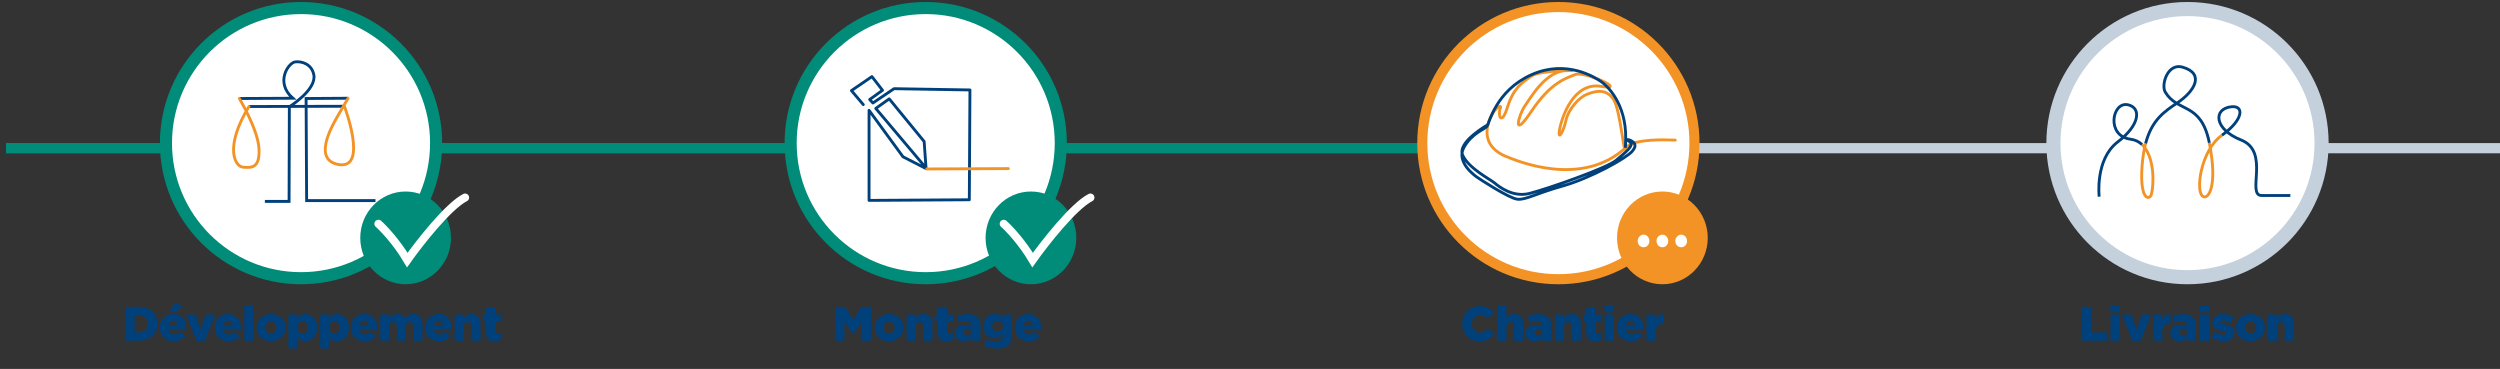<svg width="1240" height="183" viewBox="0 0 1240 183" fill="none" xmlns="http://www.w3.org/2000/svg">
<rect x="0" y="0" width="1240" height="183" fill="#333333" stroke="none"/>
<rect x="3" y="70.99" width="1237" height="5" fill="#008C78"/>
<rect x="3" y="70.99" width="1237" height="5" fill="#008C78"/>
<rect x="784" y="70.99" width="456" height="5" fill="#C4D1DD"/>
<path d="M216.312 70.99C216.312 107.993 186.316 137.99 149.312 137.99C112.309 137.99 82.312 107.993 82.312 70.99C82.312 33.987 112.309 3.99 149.312 3.99C186.316 3.99 216.312 33.987 216.312 70.99Z" fill="white" stroke="#008C78" stroke-width="6"/>
<path d="M223.687 117.99C223.687 105.287 213.614 94.99 201.187 94.99C188.761 94.99 178.688 105.287 178.688 117.99C178.688 130.692 188.761 140.99 201.187 140.99C213.614 140.99 223.687 130.692 223.687 117.99Z" fill="#008C78"/>
<path d="M187.688 111.002C190.27 113.298 196.752 120.111 202.021 128.99C208.09 120.442 222.32 102.276 230.688 97.99" stroke="white" stroke-width="4" stroke-linecap="round"/>
<path d="M172.659 48.727L151.822 48.86L152.087 99.498H186.242" stroke="#00407B" stroke-width="1.43" stroke-miterlimit="10"/>
<path d="M123.468 52.835L170.814 52.705" stroke="#00407B" stroke-width="1.43" stroke-miterlimit="10"/>
<path d="M131.38 99.895H143.381L143.513 52.968C143.513 52.968 157.125 44.505 155.647 37.061C154.592 31.758 149.711 30.301 146.413 30.698C143.115 31.095 136.257 40.773 145.226 48.726L118.716 48.86" stroke="#00407B" stroke-width="1.43" stroke-miterlimit="10"/>
<path d="M170.813 52.705C170.813 52.705 182.84 84.288 167.91 81.602C155.381 79.348 163.952 63.707 167.382 57.741C170.144 52.934 172.658 48.727 172.658 48.727" stroke="#F39325" stroke-width="1.43" stroke-linecap="round" stroke-linejoin="round"/>
<path d="M118.719 48.86C118.719 48.86 128.082 64.371 128.48 74.046C128.875 83.724 124.522 83.193 120.567 82.927C116.609 82.663 111.071 73.249 123.467 52.835" stroke="#F39325" stroke-width="1.43" stroke-linecap="round" stroke-linejoin="round"/>
<path d="M62.149 168.99V152.19H68.653C74.629 152.19 78.109 155.646 78.109 160.494V160.542C78.109 165.39 74.581 168.99 68.557 168.99H62.149ZM68.701 156.294H66.805V164.862H68.701C71.509 164.862 73.357 163.326 73.357 160.614V160.566C73.357 157.878 71.509 156.294 68.701 156.294ZM84.124 154.782L86.62 150.366L90.844 151.734L87.292 154.782H84.124ZM86.236 169.302C82.156 169.302 79.276 166.566 79.276 162.558V162.51C79.276 158.718 81.988 155.718 85.828 155.718C90.292 155.718 92.356 159.006 92.356 162.822C92.356 163.11 92.356 163.446 92.332 163.758H83.644C84.004 165.174 85.036 165.894 86.452 165.894C87.556 165.894 88.396 165.486 89.332 164.574L91.852 166.662C90.604 168.246 88.804 169.302 86.236 169.302ZM83.572 161.43H88.108C87.94 159.99 87.076 159.078 85.828 159.078C84.628 159.078 83.812 159.99 83.572 161.43ZM97.446 169.086L92.262 156.006H97.062L99.558 163.59L102.078 156.006H106.782L101.598 169.086H97.446ZM113.425 169.302C109.345 169.302 106.465 166.566 106.465 162.558V162.51C106.465 158.718 109.177 155.718 113.017 155.718C117.481 155.718 119.545 159.006 119.545 162.822C119.545 163.11 119.545 163.446 119.521 163.758H110.833C111.193 165.174 112.225 165.894 113.641 165.894C114.745 165.894 115.585 165.486 116.521 164.574L119.041 166.662C117.793 168.246 115.993 169.302 113.425 169.302ZM110.761 161.43H115.297C115.129 159.99 114.265 159.078 113.017 159.078C111.817 159.078 111.001 159.99 110.761 161.43ZM121.163 168.99V151.47H125.699V168.99H121.163ZM134.406 169.302C130.278 169.302 127.278 166.254 127.278 162.558V162.51C127.278 158.814 130.302 155.718 134.454 155.718C138.606 155.718 141.606 158.766 141.606 162.462V162.51C141.606 166.206 138.582 169.302 134.406 169.302ZM134.454 165.438C136.11 165.438 137.19 164.118 137.19 162.558V162.51C137.19 160.902 136.014 159.558 134.406 159.558C132.75 159.558 131.694 160.878 131.694 162.462V162.51C131.694 164.094 132.846 165.438 134.454 165.438ZM143.052 172.83V156.006H147.612V157.734C148.5 156.654 149.604 155.718 151.548 155.718C154.644 155.718 157.308 158.286 157.308 162.438V162.486C157.308 166.71 154.644 169.278 151.572 169.278C149.604 169.278 148.452 168.39 147.612 167.406V172.83H143.052ZM150.18 165.462C151.644 165.462 152.844 164.262 152.844 162.51V162.462C152.844 160.734 151.644 159.51 150.18 159.51C148.692 159.51 147.516 160.734 147.516 162.462V162.51C147.516 164.238 148.692 165.462 150.18 165.462ZM158.791 172.83V156.006H163.351V157.734C164.239 156.654 165.343 155.718 167.287 155.718C170.383 155.718 173.047 158.286 173.047 162.438V162.486C173.047 166.71 170.383 169.278 167.311 169.278C165.343 169.278 164.191 168.39 163.351 167.406V172.83H158.791ZM165.919 165.462C167.383 165.462 168.583 164.262 168.583 162.51V162.462C168.583 160.734 167.383 159.51 165.919 159.51C164.431 159.51 163.255 160.734 163.255 162.462V162.51C163.255 164.238 164.431 165.462 165.919 165.462ZM180.986 169.302C176.906 169.302 174.026 166.566 174.026 162.558V162.51C174.026 158.718 176.738 155.718 180.578 155.718C185.042 155.718 187.106 159.006 187.106 162.822C187.106 163.11 187.106 163.446 187.082 163.758H178.394C178.754 165.174 179.786 165.894 181.202 165.894C182.306 165.894 183.146 165.486 184.082 164.574L186.602 166.662C185.354 168.246 183.554 169.302 180.986 169.302ZM178.322 161.43H182.858C182.69 159.99 181.826 159.078 180.578 159.078C179.378 159.078 178.562 159.99 178.322 161.43ZM188.604 168.99V156.006H193.164V157.782C194.004 156.702 195.204 155.718 197.028 155.718C198.756 155.718 200.076 156.486 200.772 157.83C201.9 156.534 203.22 155.718 205.116 155.718C207.876 155.718 209.556 157.446 209.556 160.47V168.99H204.996V161.934C204.996 160.518 204.3 159.75 203.22 159.75C202.14 159.75 201.348 160.518 201.348 161.934V168.99H196.812V161.934C196.812 160.518 196.092 159.75 195.012 159.75C193.932 159.75 193.164 160.518 193.164 161.934V168.99H188.604ZM217.877 169.302C213.797 169.302 210.917 166.566 210.917 162.558V162.51C210.917 158.718 213.629 155.718 217.469 155.718C221.933 155.718 223.997 159.006 223.997 162.822C223.997 163.11 223.997 163.446 223.973 163.758H215.285C215.645 165.174 216.677 165.894 218.093 165.894C219.197 165.894 220.037 165.486 220.973 164.574L223.493 166.662C222.245 168.246 220.445 169.302 217.877 169.302ZM215.213 161.43H219.749C219.581 159.99 218.717 159.078 217.469 159.078C216.269 159.078 215.453 159.99 215.213 161.43ZM225.496 168.99V156.006H230.056V157.83C230.896 156.75 232.096 155.718 233.944 155.718C236.704 155.718 238.36 157.542 238.36 160.494V168.99H233.824V161.958C233.824 160.518 233.08 159.75 231.976 159.75C230.872 159.75 230.056 160.518 230.056 161.958V168.99H225.496ZM245.387 169.254C242.651 169.254 241.043 168.054 241.043 164.958V159.654H239.507V156.006H241.043V152.718H245.579V156.006H248.603V159.654H245.579V164.07C245.579 164.982 245.987 165.366 246.827 165.366C247.427 165.366 248.003 165.198 248.555 164.934V168.486C247.739 168.942 246.659 169.254 245.387 169.254Z" fill="#00407B"/>
<path d="M840.457 70.99C840.457 108.269 810.236 138.49 772.957 138.49C735.678 138.49 705.457 108.269 705.457 70.99C705.457 33.711 735.678 3.49 772.957 3.49C810.236 3.49 840.457 33.711 840.457 70.99Z" fill="white" stroke="#F39325" stroke-width="5"/>
<path d="M847.043 117.99C847.043 105.287 836.969 94.99 824.543 94.99C812.117 94.99 802.043 105.287 802.043 117.99C802.043 130.692 812.117 140.99 824.543 140.99C836.969 140.99 847.043 130.692 847.043 117.99Z" fill="#F39325"/>
<path d="M815.219 122.63C814.366 122.63 813.659 122.323 813.099 121.71C812.566 121.096 812.299 120.363 812.299 119.51C812.299 118.656 812.592 117.923 813.179 117.31C813.766 116.696 814.446 116.39 815.219 116.39C816.046 116.39 816.726 116.696 817.259 117.31C817.819 117.923 818.099 118.656 818.099 119.51C818.099 120.363 817.832 121.096 817.299 121.71C816.792 122.323 816.099 122.63 815.219 122.63ZM824.555 122.63C823.702 122.63 822.995 122.323 822.435 121.71C821.902 121.096 821.635 120.363 821.635 119.51C821.635 118.656 821.928 117.923 822.515 117.31C823.102 116.696 823.782 116.39 824.555 116.39C825.382 116.39 826.062 116.696 826.595 117.31C827.155 117.923 827.435 118.656 827.435 119.51C827.435 120.363 827.168 121.096 826.635 121.71C826.128 122.323 825.435 122.63 824.555 122.63ZM833.891 122.63C833.038 122.63 832.331 122.323 831.771 121.71C831.238 121.096 830.971 120.363 830.971 119.51C830.971 118.656 831.264 117.923 831.851 117.31C832.438 116.696 833.118 116.39 833.891 116.39C834.718 116.39 835.398 116.696 835.931 117.31C836.491 117.923 836.771 118.656 836.771 119.51C836.771 120.363 836.504 121.096 835.971 121.71C835.464 122.323 834.771 122.63 833.891 122.63Z" fill="white"/>
<path d="M806.159 73.309C805.558 78.265 803.732 54.578 800.338 49.377C796.416 43.365 790.665 45.455 787.135 46.763C783.605 48.072 777.985 53.823 776.677 59.834C775.368 65.846 772.494 70.028 773.539 64.277C774.584 58.526 780.335 40.488 794.191 42.841C808.047 45.194 785.826 35.129 781.38 36.958C776.937 38.787 769.353 40.616 759.551 55.256C749.75 69.897 753.276 56.957 756.285 52.643C759.291 48.328 766.871 34.865 777.329 34.997C787.787 35.129 764.39 34.344 759.551 37.742C754.716 41.14 750.662 43.754 747.656 53.295C744.651 62.837 742.822 57.085 744.127 53.819C745.329 50.813 740.003 54.336 738.126 61.433" stroke="#F39325" stroke-width="1.43" stroke-linecap="round" stroke-linejoin="round"/>
<path d="M738.133 61.433C737.968 62.049 737.832 62.694 737.73 63.361C736.421 71.726 742.697 75.909 747.011 77.609C751.325 79.31 784.785 94.079 807.137 72.51C811.972 68.981 824.787 69.244 830.931 69.505" stroke="#F39325" stroke-width="1.43" stroke-miterlimit="10" stroke-linecap="round"/>
<path d="M738.184 61.73C738.184 61.73 722.499 70.487 725.505 77.023C728.511 83.558 738.95 88.789 741.304 90.75C743.657 92.711 750.468 98.081 758.77 95.908C768.741 93.298 797.2 83.228 801.511 79.57C805.825 75.912 811.052 71.99 808.307 70.289C805.561 68.588 808.395 69.31 809.069 69.801C809.744 70.293 812.621 71.466 809.615 74.996C806.61 78.525 788.964 88.327 775.108 92.249C761.252 96.172 756.849 99.207 752.667 98.814C748.485 98.422 733.346 88.445 732.506 87.818C731.74 87.246 722.041 80.487 726.092 73.166C730.142 65.846 736.549 64.149 737.594 62.58C738.639 61.011 742.041 44.934 759.555 37.09C777.069 29.245 791.317 38.527 794.194 40.488C797.068 42.449 806.613 51.338 806.349 68.72C806.313 71.066 806.25 72.536 806.155 73.309" stroke="#00407B" stroke-width="1.43" stroke-miterlimit="10"/>
<path d="M733.921 169.326C729.121 169.326 725.257 165.654 725.257 160.638V160.59C725.257 155.694 729.001 151.854 734.089 151.854C737.521 151.854 739.729 153.294 741.217 155.334L737.713 158.046C736.753 156.87 735.649 156.078 734.041 156.078C731.689 156.078 730.033 158.094 730.033 160.542V160.59C730.033 163.11 731.689 165.078 734.041 165.078C735.793 165.078 736.825 164.262 737.833 163.038L741.337 165.534C739.753 167.718 737.617 169.326 733.921 169.326ZM742.619 168.99V151.47H747.179V157.782C748.019 156.702 749.219 155.718 751.067 155.718C753.827 155.718 755.483 157.542 755.483 160.494V168.99H750.947V161.958C750.947 160.518 750.203 159.75 749.099 159.75C747.995 159.75 747.179 160.518 747.179 161.958V168.99H742.619ZM761.07 169.278C758.598 169.278 756.726 167.838 756.726 165.27V165.222C756.726 162.51 758.766 161.142 761.814 161.142C763.014 161.142 764.19 161.358 764.934 161.646V161.43C764.934 160.062 764.094 159.294 762.342 159.294C760.974 159.294 759.918 159.582 758.742 160.014L757.806 156.822C759.27 156.222 760.83 155.814 763.062 155.814C765.39 155.814 766.974 156.366 768.006 157.398C768.99 158.358 769.398 159.702 769.398 161.526V168.99H764.91V167.622C763.998 168.606 762.774 169.278 761.07 169.278ZM762.702 166.422C764.046 166.422 764.982 165.582 764.982 164.286V163.686C764.502 163.494 763.854 163.35 763.182 163.35C761.862 163.35 761.094 163.974 761.094 164.958V165.006C761.094 165.894 761.766 166.422 762.702 166.422ZM771.237 168.99V156.006H775.797V157.83C776.637 156.75 777.837 155.718 779.685 155.718C782.445 155.718 784.101 157.542 784.101 160.494V168.99H779.565V161.958C779.565 160.518 778.821 159.75 777.717 159.75C776.613 159.75 775.797 160.518 775.797 161.958V168.99H771.237ZM791.128 169.254C788.392 169.254 786.784 168.054 786.784 164.958V159.654H785.248V156.006H786.784V152.718H791.32V156.006H794.344V159.654H791.32V164.07C791.32 164.982 791.728 165.366 792.568 165.366C793.168 165.366 793.744 165.198 794.296 164.934V168.486C793.48 168.942 792.4 169.254 791.128 169.254ZM795.848 154.83V151.47H800.576V154.83H795.848ZM795.944 168.99V156.006H800.48V168.99H795.944ZM809.019 169.302C804.939 169.302 802.059 166.566 802.059 162.558V162.51C802.059 158.718 804.771 155.718 808.611 155.718C813.075 155.718 815.139 159.006 815.139 162.822C815.139 163.11 815.139 163.446 815.115 163.758H806.427C806.787 165.174 807.819 165.894 809.235 165.894C810.339 165.894 811.179 165.486 812.115 164.574L814.635 166.662C813.387 168.246 811.587 169.302 809.019 169.302ZM806.355 161.43H810.891C810.723 159.99 809.859 159.078 808.611 159.078C807.411 159.078 806.595 159.99 806.355 161.43ZM816.638 168.99V156.006H821.198V158.622C821.942 156.846 823.142 155.694 825.302 155.79V160.59H824.918C822.542 160.59 821.198 161.958 821.198 164.934V168.99H816.638Z" fill="#00407B"/>
<path d="M526.156 70.99C526.156 107.993 496.159 137.99 459.156 137.99C422.153 137.99 392.156 107.993 392.156 70.99C392.156 33.987 422.153 3.99 459.156 3.99C496.159 3.99 526.156 33.987 526.156 70.99Z" fill="white" stroke="#008C78" stroke-width="6"/>
<path d="M533.844 117.99C533.844 105.287 523.77 94.99 511.344 94.99C498.917 94.99 488.844 105.287 488.844 117.99C488.844 130.692 498.917 140.99 511.344 140.99C523.77 140.99 533.844 130.692 533.844 117.99Z" fill="#008C78"/>
<path d="M497.844 111.002C500.426 113.298 506.909 120.111 512.177 128.99C518.246 120.442 532.476 102.276 540.844 97.99" stroke="white" stroke-width="4" stroke-linecap="round"/>
<path d="M428.189 51.88L422.312 44.935L432.478 37.99L437.721 44.776L431.367 49.354L432.956 51.092L443.44 43.988L481.095 44.619L480.777 99.079L431.049 99.395V54.722L447.89 77.769L459.327 83.61L458.376 70.192L441.06 49.038L434.385 53.775L459.011 82.978" stroke="#00407B" stroke-width="1.43" stroke-linecap="round" stroke-linejoin="round"/>
<path d="M459.647 83.807L500.15 83.623" stroke="#F39325" stroke-width="1.43" stroke-miterlimit="10" stroke-linecap="round"/>
<path d="M414.291 168.99V152.19H419.211L423.219 158.694L427.227 152.19H432.147V168.99H427.515V159.342L423.219 165.918H423.123L418.851 159.366V168.99H414.291ZM441.007 169.302C436.879 169.302 433.879 166.254 433.879 162.558V162.51C433.879 158.814 436.903 155.718 441.055 155.718C445.207 155.718 448.207 158.766 448.207 162.462V162.51C448.207 166.206 445.183 169.302 441.007 169.302ZM441.055 165.438C442.711 165.438 443.791 164.118 443.791 162.558V162.51C443.791 160.902 442.615 159.558 441.007 159.558C439.351 159.558 438.295 160.878 438.295 162.462V162.51C438.295 164.094 439.447 165.438 441.055 165.438ZM449.653 168.99V156.006H454.213V157.83C455.053 156.75 456.253 155.718 458.101 155.718C460.861 155.718 462.517 157.542 462.517 160.494V168.99H457.981V161.958C457.981 160.518 457.237 159.75 456.133 159.75C455.029 159.75 454.213 160.518 454.213 161.958V168.99H449.653ZM469.544 169.254C466.808 169.254 465.2 168.054 465.2 164.958V159.654H463.664V156.006H465.2V152.718H469.736V156.006H472.76V159.654H469.736V164.07C469.736 164.982 470.144 165.366 470.984 165.366C471.584 165.366 472.16 165.198 472.712 164.934V168.486C471.896 168.942 470.816 169.254 469.544 169.254ZM477.96 169.278C475.488 169.278 473.616 167.838 473.616 165.27V165.222C473.616 162.51 475.656 161.142 478.704 161.142C479.904 161.142 481.08 161.358 481.824 161.646V161.43C481.824 160.062 480.984 159.294 479.232 159.294C477.864 159.294 476.808 159.582 475.632 160.014L474.696 156.822C476.16 156.222 477.72 155.814 479.952 155.814C482.28 155.814 483.864 156.366 484.896 157.398C485.88 158.358 486.288 159.702 486.288 161.526V168.99H481.8V167.622C480.888 168.606 479.664 169.278 477.96 169.278ZM479.592 166.422C480.936 166.422 481.872 165.582 481.872 164.286V163.686C481.392 163.494 480.744 163.35 480.072 163.35C478.752 163.35 477.984 163.974 477.984 164.958V165.006C477.984 165.894 478.656 166.422 479.592 166.422ZM494.511 172.878C492.015 172.878 489.903 172.35 488.031 171.39L489.495 168.366C490.887 169.134 492.279 169.59 494.031 169.59C496.287 169.59 497.415 168.462 497.415 166.398V165.894C496.503 166.95 495.303 167.838 493.431 167.838C490.239 167.838 487.647 165.534 487.647 161.814V161.766C487.647 158.022 490.287 155.718 493.263 155.718C495.231 155.718 496.383 156.51 497.343 157.542V156.006H501.903V165.87C501.903 168.246 501.375 169.926 500.223 171.054C499.047 172.254 497.223 172.878 494.511 172.878ZM494.775 164.334C496.335 164.334 497.439 163.254 497.439 161.814V161.766C497.439 160.326 496.311 159.246 494.775 159.246C493.215 159.246 492.111 160.326 492.111 161.79V161.838C492.111 163.278 493.215 164.334 494.775 164.334ZM510.322 169.302C506.242 169.302 503.362 166.566 503.362 162.558V162.51C503.362 158.718 506.074 155.718 509.914 155.718C514.378 155.718 516.442 159.006 516.442 162.822C516.442 163.11 516.442 163.446 516.418 163.758H507.73C508.09 165.174 509.122 165.894 510.538 165.894C511.642 165.894 512.482 165.486 513.418 164.574L515.938 166.662C514.69 168.246 512.89 169.302 510.322 169.302ZM507.658 161.43H512.194C512.026 159.99 511.162 159.078 509.914 159.078C508.714 159.078 507.898 159.99 507.658 161.43Z" fill="#00407B"/>
<path d="M1151.5 70.99C1151.5 107.717 1121.73 137.49 1085 137.49C1048.27 137.49 1018.5 107.717 1018.5 70.99C1018.5 34.263 1048.27 4.49 1085 4.49C1121.73 4.49 1151.5 34.263 1151.5 70.99Z" fill="white" stroke="#C4D1DD" stroke-width="7"/>
<path d="M1102.05 67.1C1112.79 59.437 1113.27 52.248 1106.74 52.953C1097.57 53.93 1098.16 64.153 1111.62 69.458C1126.12 75.18 1114.06 96.963 1121.77 96.963H1136.01" stroke="#00407B" stroke-width="1.43" stroke-miterlimit="10"/>
<path d="M1095.82 70.824C1099.91 91.255 1095.82 98.731 1092.89 97.552C1088.71 95.87 1091.33 74.763 1102.05 67.1" stroke="#F39325" stroke-width="1.43" stroke-miterlimit="10"/>
<path d="M1064.2 71.241C1067.28 59.437 1073.55 55.325 1080.01 50.983C1088.21 45.476 1093.93 36.619 1082.55 33.298C1075.15 31.142 1071.79 42.054 1073.97 45.677C1080.21 56.087 1091.73 50.393 1095.83 70.824" stroke="#00407B" stroke-width="1.43" stroke-miterlimit="10"/>
<path d="M1062.44 71.715C1068.89 77.768 1068.38 92.089 1067.04 96.502C1066.14 99.436 1061.28 99.321 1062.45 82.614C1062.77 78.157 1063.37 74.418 1064.2 71.227" stroke="#F39325" stroke-width="1.43" stroke-miterlimit="10"/>
<path d="M1041.19 97.552C1041.19 97.552 1039.04 79.077 1050.35 70.436C1061.67 61.795 1062.06 53.34 1055.42 51.96C1047.54 50.321 1044.5 67.488 1056.79 69.055C1059.09 69.343 1060.96 70.306 1062.44 71.701" stroke="#00407B" stroke-width="1.43" stroke-miterlimit="10"/>
<path d="M1032.63 168.99V152.19H1037.28V164.91H1045.42V168.99H1032.63ZM1046.72 154.83V151.47H1051.45V154.83H1046.72ZM1046.82 168.99V156.006H1051.35V168.99H1046.82ZM1057.63 169.086L1052.45 156.006H1057.25L1059.75 163.59L1062.27 156.006H1066.97L1061.79 169.086H1057.63ZM1067.95 168.99V156.006H1072.51V158.622C1073.26 156.846 1074.46 155.694 1076.62 155.79V160.59H1076.23C1073.86 160.59 1072.51 161.958 1072.51 164.934V168.99H1067.95ZM1080.85 169.278C1078.38 169.278 1076.51 167.838 1076.51 165.27V165.222C1076.51 162.51 1078.55 161.142 1081.59 161.142C1082.79 161.142 1083.97 161.358 1084.71 161.646V161.43C1084.71 160.062 1083.87 159.294 1082.12 159.294C1080.75 159.294 1079.7 159.582 1078.52 160.014L1077.59 156.822C1079.05 156.222 1080.61 155.814 1082.84 155.814C1085.17 155.814 1086.75 156.366 1087.79 157.398C1088.77 158.358 1089.18 159.702 1089.18 161.526V168.99H1084.69V167.622C1083.78 168.606 1082.55 169.278 1080.85 169.278ZM1082.48 166.422C1083.83 166.422 1084.76 165.582 1084.76 164.286V163.686C1084.28 163.494 1083.63 163.35 1082.96 163.35C1081.64 163.35 1080.87 163.974 1080.87 164.958V165.006C1080.87 165.894 1081.55 166.422 1082.48 166.422ZM1091.04 154.83V151.47H1095.77V154.83H1091.04ZM1091.14 168.99V156.006H1095.67V168.99H1091.14ZM1102.92 169.278C1100.73 169.278 1098.57 168.63 1096.8 167.334L1098.5 164.598C1099.99 165.582 1101.6 166.086 1102.94 166.086C1103.73 166.086 1104.12 165.846 1104.12 165.39V165.342C1104.12 164.814 1103.37 164.598 1102 164.214C1099.44 163.542 1097.4 162.678 1097.4 160.086V160.038C1097.4 157.278 1099.6 155.742 1102.6 155.742C1104.5 155.742 1106.47 156.294 1107.96 157.254L1106.4 160.134C1105.05 159.366 1103.59 158.91 1102.56 158.91C1101.86 158.91 1101.5 159.174 1101.5 159.558V159.606C1101.5 160.11 1102.27 160.35 1103.61 160.758C1106.18 161.478 1108.22 162.366 1108.22 164.886V164.934C1108.22 167.79 1106.08 169.278 1102.92 169.278ZM1116.23 169.302C1112.1 169.302 1109.1 166.254 1109.1 162.558V162.51C1109.1 158.814 1112.12 155.718 1116.28 155.718C1120.43 155.718 1123.43 158.766 1123.43 162.462V162.51C1123.43 166.206 1120.4 169.302 1116.23 169.302ZM1116.28 165.438C1117.93 165.438 1119.01 164.118 1119.01 162.558V162.51C1119.01 160.902 1117.84 159.558 1116.23 159.558C1114.57 159.558 1113.52 160.878 1113.52 162.462V162.51C1113.52 164.094 1114.67 165.438 1116.28 165.438ZM1124.87 168.99V156.006H1129.43V157.83C1130.27 156.75 1131.47 155.718 1133.32 155.718C1136.08 155.718 1137.74 157.542 1137.74 160.494V168.99H1133.2V161.958C1133.2 160.518 1132.46 159.75 1131.35 159.75C1130.25 159.75 1129.43 160.518 1129.43 161.958V168.99H1124.87Z" fill="#00407B"/>
</svg>
